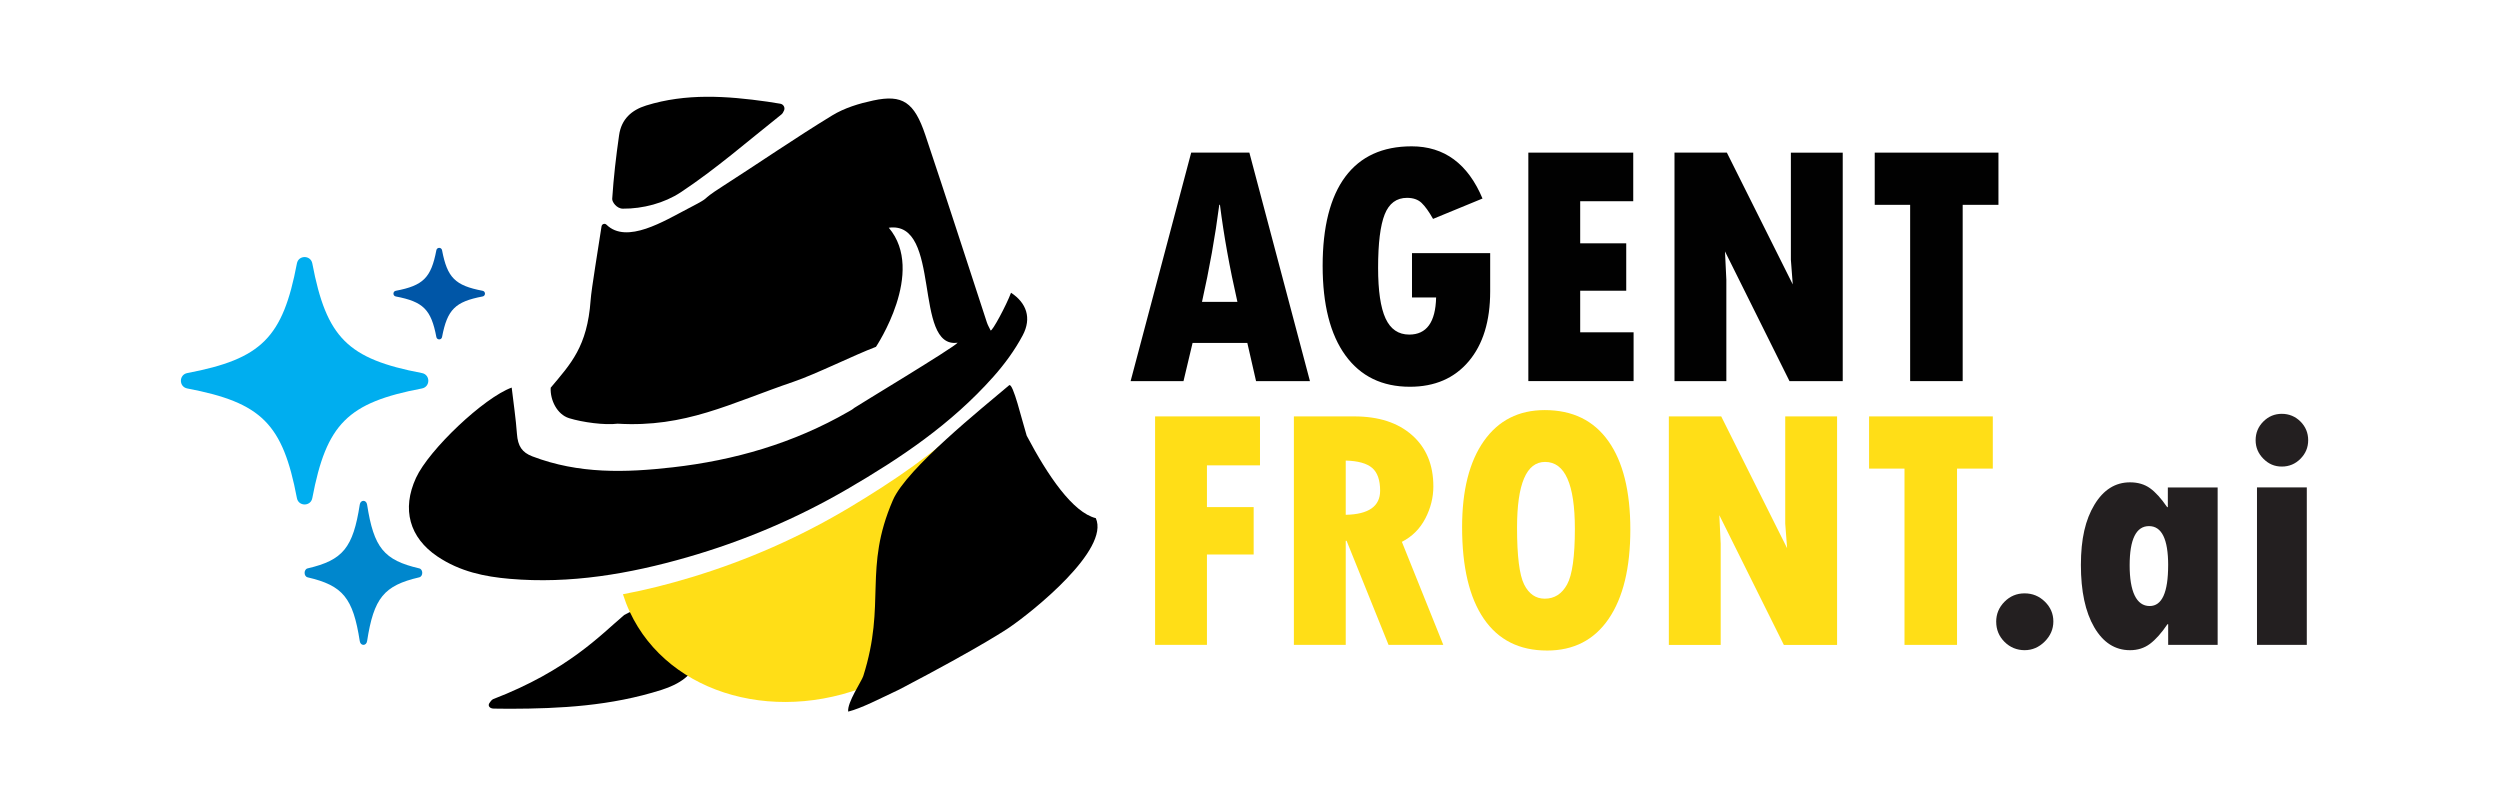 <?xml version="1.0" encoding="UTF-8"?>
<svg id="Layer_1" xmlns="http://www.w3.org/2000/svg" version="1.1" viewBox="0 0 1212.59 393.89">
  <!-- Generator: Adobe Illustrator 29.1.0, SVG Export Plug-In . SVG Version: 2.1.0 Build 142)  -->
  <defs>
    <style>
      .st0 {
        fill: #0087cd;
      }

      .st1 {
        fill: #231f20;
      }

      .st2 {
        fill: #ffde17;
      }

      .st3 {
        fill: #010101;
      }

      .st4 {
        fill: #0056a7;
      }

      .st5 {
        fill: #00aeef;
      }
    </style>
  </defs>
  <path d="M239.41,343.69c-1.87-.03-2.9-1.34-2.05-2.65.5-.77,1.01-1.43,1.73-1.89,36.44-14.01,52.37-31.33,63.67-40.85,10.09-5.57,22.88-8.15,35.06-9.31,0,0,10.67-2.7,10.46-1.35-1.42,9.21-7.8,23.38-10.21,32.61-1.85,7.06-8.3,11.54-17.2,14.37-24.52,7.79-49.07,9.11-73.64,9.16-2.49,0-4.97-.04-7.82-.08Z"/>
  <g>
    <path class="st3" d="M635.38,184.85h-26.15l-4.23-18.51h-26.56l-4.4,18.51h-25.65l29.38-110.82h28.22l29.38,110.82ZM600.19,146.42c-3.76-16.49-6.59-32.18-8.47-47.07h-.33c-1.99,15.33-4.79,31.02-8.38,47.07h17.18Z"/>
    <path class="st3" d="M722.79,122.76v18.59c0,14.39-3.47,25.69-10.42,33.91-6.95,8.22-16.45,12.33-28.51,12.33-13.5,0-23.93-5.08-31.29-15.23-7.36-10.15-11.04-24.64-11.04-43.45s3.67-33.38,11-43.21c7.33-9.82,18.05-14.73,32.17-14.73,15.83,0,27.28,8.44,34.37,25.32l-23.99,9.88c-1.99-3.54-3.85-6.13-5.56-7.76-1.72-1.63-4.07-2.45-7.06-2.45-5.09,0-8.7,2.67-10.83,8.01-2.13,5.34-3.2,13.99-3.2,25.94,0,11.12,1.2,19.3,3.61,24.53,2.41,5.23,6.24,7.84,11.5,7.84,8.41,0,12.75-6,13.03-18.01h-11.7v-21.5h37.93Z"/>
    <path class="st3" d="M741.3,74.03h50.88v23.57h-25.73v20.42h22.33v22.99h-22.33v20.17h25.9v23.66h-51.05v-110.82Z"/>
    <path class="st3" d="M812.19,74.03h25.4l31.96,63.92-.91-11.95v-51.96h25.15v110.82h-25.82l-31.29-62.92.66,13.78v49.14h-25.15v-110.82Z"/>
    <path class="st3" d="M909.31,74.03h60.01v25.32h-17.35v85.5h-25.48v-85.5h-17.18v-25.32Z"/>
  </g>
  <g>
    <path class="st2" d="M560.26,201.97h50.88v23.74h-25.73v20.25h22.66v22.99h-22.66v43.83h-25.15v-110.82Z"/>
    <path class="st2" d="M627.58,201.97h29.3c11.84,0,21.19,3.04,28.06,9.13,6.86,6.09,10.29,14.36,10.29,24.82,0,5.37-1.3,10.56-3.9,15.56-2.6,5.01-6.39,8.79-11.37,11.33l20.09,49.97h-26.56l-20.34-50.47h-.42v50.47h-25.15v-110.82ZM652.73,223.39v26.31c11.12-.22,16.68-4.12,16.68-11.7,0-5.15-1.29-8.83-3.86-11.04-2.57-2.21-6.85-3.4-12.82-3.57Z"/>
    <path class="st2" d="M750.34,315.53c-13.39,0-23.6-5.13-30.63-15.4-7.03-10.26-10.54-25.08-10.54-44.45,0-17.87,3.53-31.8,10.58-41.79,7.06-9.99,16.89-14.98,29.51-14.98,13.45,0,23.73,5.01,30.84,15.02,7.11,10.02,10.67,24.32,10.67,42.92s-3.5,33.02-10.5,43.29c-7,10.27-16.97,15.4-29.92,15.4ZM749.43,224.05c-9.08,0-13.61,10.65-13.61,31.96,0,13.72,1.15,22.88,3.44,27.48,2.3,4.59,5.63,6.89,10,6.89,4.7,0,8.31-2.3,10.83-6.89,2.52-4.59,3.78-13.58,3.78-26.98,0-21.64-4.81-32.46-14.44-32.46Z"/>
    <path class="st2" d="M809.45,201.97h25.4l31.96,63.92-.91-11.95v-51.96h25.15v110.82h-25.82l-31.29-62.92.66,13.78v49.14h-25.15v-110.82Z"/>
    <path class="st2" d="M906.57,201.97h60.01v25.32h-17.35v85.5h-25.48v-85.5h-17.18v-25.32Z"/>
  </g>
  <g>
    <path class="st1" d="M968.22,301.58c0-3.76,1.34-7,4.03-9.71,2.68-2.71,5.93-4.07,9.75-4.07s7.1,1.34,9.84,4.03c2.74,2.68,4.11,5.88,4.11,9.59s-1.4,6.96-4.19,9.75c-2.79,2.79-6.05,4.19-9.75,4.19s-7.07-1.34-9.75-4.03c-2.68-2.68-4.03-5.93-4.03-9.75Z"/>
    <path class="st1" d="M1051.64,312.79v-10.04h-.33c-2.93,4.32-5.77,7.5-8.51,9.55s-5.96,3.07-9.67,3.07c-7.25,0-13.03-3.71-17.35-11.12-4.32-7.42-6.47-17.49-6.47-30.21s2.19-21.97,6.56-29.22c4.37-7.25,10.13-10.87,17.27-10.87,3.82,0,7.06.96,9.71,2.86,2.66,1.91,5.42,4.97,8.3,9.17h.33v-9.55h24.16v76.37h-23.99ZM1051.64,274.19c0-12.67-3.1-19.01-9.3-19.01s-9.38,6.34-9.38,19.01,3.24,19.76,9.71,19.76c5.98,0,8.96-6.58,8.96-19.76Z"/>
    <path class="st1" d="M1094.06,213.51c0-3.54,1.25-6.56,3.74-9.05s5.48-3.74,8.96-3.74,6.56,1.25,9.05,3.74,3.74,5.51,3.74,9.05-1.25,6.49-3.74,9.01c-2.49,2.52-5.51,3.78-9.05,3.78s-6.41-1.26-8.92-3.78c-2.52-2.52-3.78-5.52-3.78-9.01ZM1094.72,236.42h24.16v76.37h-24.16v-76.37Z"/>
  </g>
  <path class="st0" d="M149.22,280.03c17.13,3.99,22.02,9.97,25.28,30.95.37,2.41,3.18,2.41,3.55,0,3.26-20.98,8.15-26.96,25.28-30.95,1.97-.46,1.97-3.89,0-4.35-17.13-3.99-22.02-9.97-25.28-30.95-.37-2.41-3.18-2.41-3.55,0-3.26,20.98-8.15,26.96-25.28,30.95-1.97.46-1.97,3.89,0,4.35Z"/>
  <path class="st5" d="M90.84,188.42c36.04,6.85,46.32,17.14,53.17,53.17.79,4.13,6.69,4.13,7.47,0,6.85-36.04,17.14-46.32,53.17-53.17,4.13-.79,4.13-6.69,0-7.47-36.04-6.85-46.32-17.14-53.17-53.17-.79-4.13-6.69-4.13-7.47,0-6.85,36.04-17.14,46.32-53.17,53.17-4.13.79-4.13,6.69,0,7.47Z"/>
  <path class="st4" d="M191.98,143.8c13.33,2.54,17.14,6.34,19.67,19.67.29,1.53,2.47,1.53,2.76,0,2.54-13.33,6.34-17.14,19.67-19.67,1.53-.29,1.53-2.47,0-2.76-13.33-2.54-17.14-6.34-19.67-19.67-.29-1.53-2.47-1.53-2.76,0-2.54,13.33-6.34,17.14-19.67,19.67-1.53.29-1.53,2.47,0,2.76Z"/>
  <path class="st2" d="M471.07,202.63c-17.72,17.29-37.75,30.72-58.35,43.11-24.57,14.78-50.42,26.09-77.25,34.22-11.01,3.33-22.11,6.17-33.32,8.27.91,2.88,2,5.72,3.3,8.51,18.99,40.77,73.26,55.71,121.22,33.38,47.96-22.34,71.45-73.5,52.46-114.27-2.22-4.77-4.94-9.17-8.07-13.22Z"/>
  <g>
    <path d="M490.41,142.01c7.43,4.87,10.13,12.23,5.62,20.68-3.9,7.32-8.87,14.03-14.17,20-20.66,23.24-45.31,39.64-70.79,54.48-24.78,14.43-50.78,25.37-77.73,33.12-28.09,8.08-56.76,13.01-86.14,10.46-12.01-1.04-24.04-3.45-35.02-10.84-13.6-9.15-17.4-22.94-10.4-38.13,6.33-13.73,32.98-38.93,46.41-43.79.88,7.52,2.01,14.98,2.55,22.48.43,5.91,2.47,8.98,7.49,10.89,22.57,8.62,45.29,7.89,68,5.31,29.86-3.39,58.56-11.6,85.36-27.03.94-.54,1.92-1.04,2.74-1.78.65-.58,48.64-29.45,50.17-31.65-21.79,3.22-7.53-59.32-33.41-55.75,18.16,21.4-6.21,57.76-6.21,57.76-10.61,4.02-29.14,13.24-39.85,16.89-31.13,10.62-52.57,22.35-85.44,20.39-6.25.8-17.08-.66-23.56-2.67-5.82-1.81-9.24-8.8-8.92-14.78,9.75-11.61,17.74-19.9,19.36-42.37.36-5.51,3.89-26.3,5.3-35.89.17-1.14,1.56-1.63,2.38-.82,9.8,9.63,28.07-1.82,39.68-7.85,12.95-6.73,4.03-2.66,16.47-10.63,17.8-11.41,35.3-23.48,53.29-34.47,6.09-3.72,13.14-5.82,20-7.29,14.18-3.02,19.86.77,25.24,16.79,10.14,30.2,19.9,60.57,29.84,90.86.45,1.37,1.21,2.62,1.83,3.92.86.32,7.49-11.97,9.9-18.33Z"/>
    <path d="M378.5,50.32c1.51.25,2.41,1.86,1.79,3.26-.36.82-.74,1.51-1.3,1.95-16.14,12.81-31.78,26.48-48.86,37.77-7.84,5.18-18.29,8-28.04,7.91-3.01-.03-5.25-3.28-5.15-4.78.67-10.33,1.87-20.64,3.34-30.87,1.12-7.83,6.09-12.19,13.1-14.38,19.34-6.02,39.04-4.67,58.82-1.87,2.01.28,4.01.62,6.3,1Z"/>
    <path d="M411.4,345.16c-.57-4.38,6.52-14.74,7.3-17.19,11.3-35.57-.08-51.94,14.39-85.38,6.64-15.35,43.63-44.89,56.36-55.71,1.87-1.59,6.23,17.06,8.53,24.43,10.31,19.57,22.4,37.24,33.53,40.02,6.85,15.28-30.53,45.24-41.97,53.04,0,0-12.44,8.67-53.32,30.05-9.88,4.66-18.41,9.13-24.82,10.74Z"/>
  </g>
</svg>